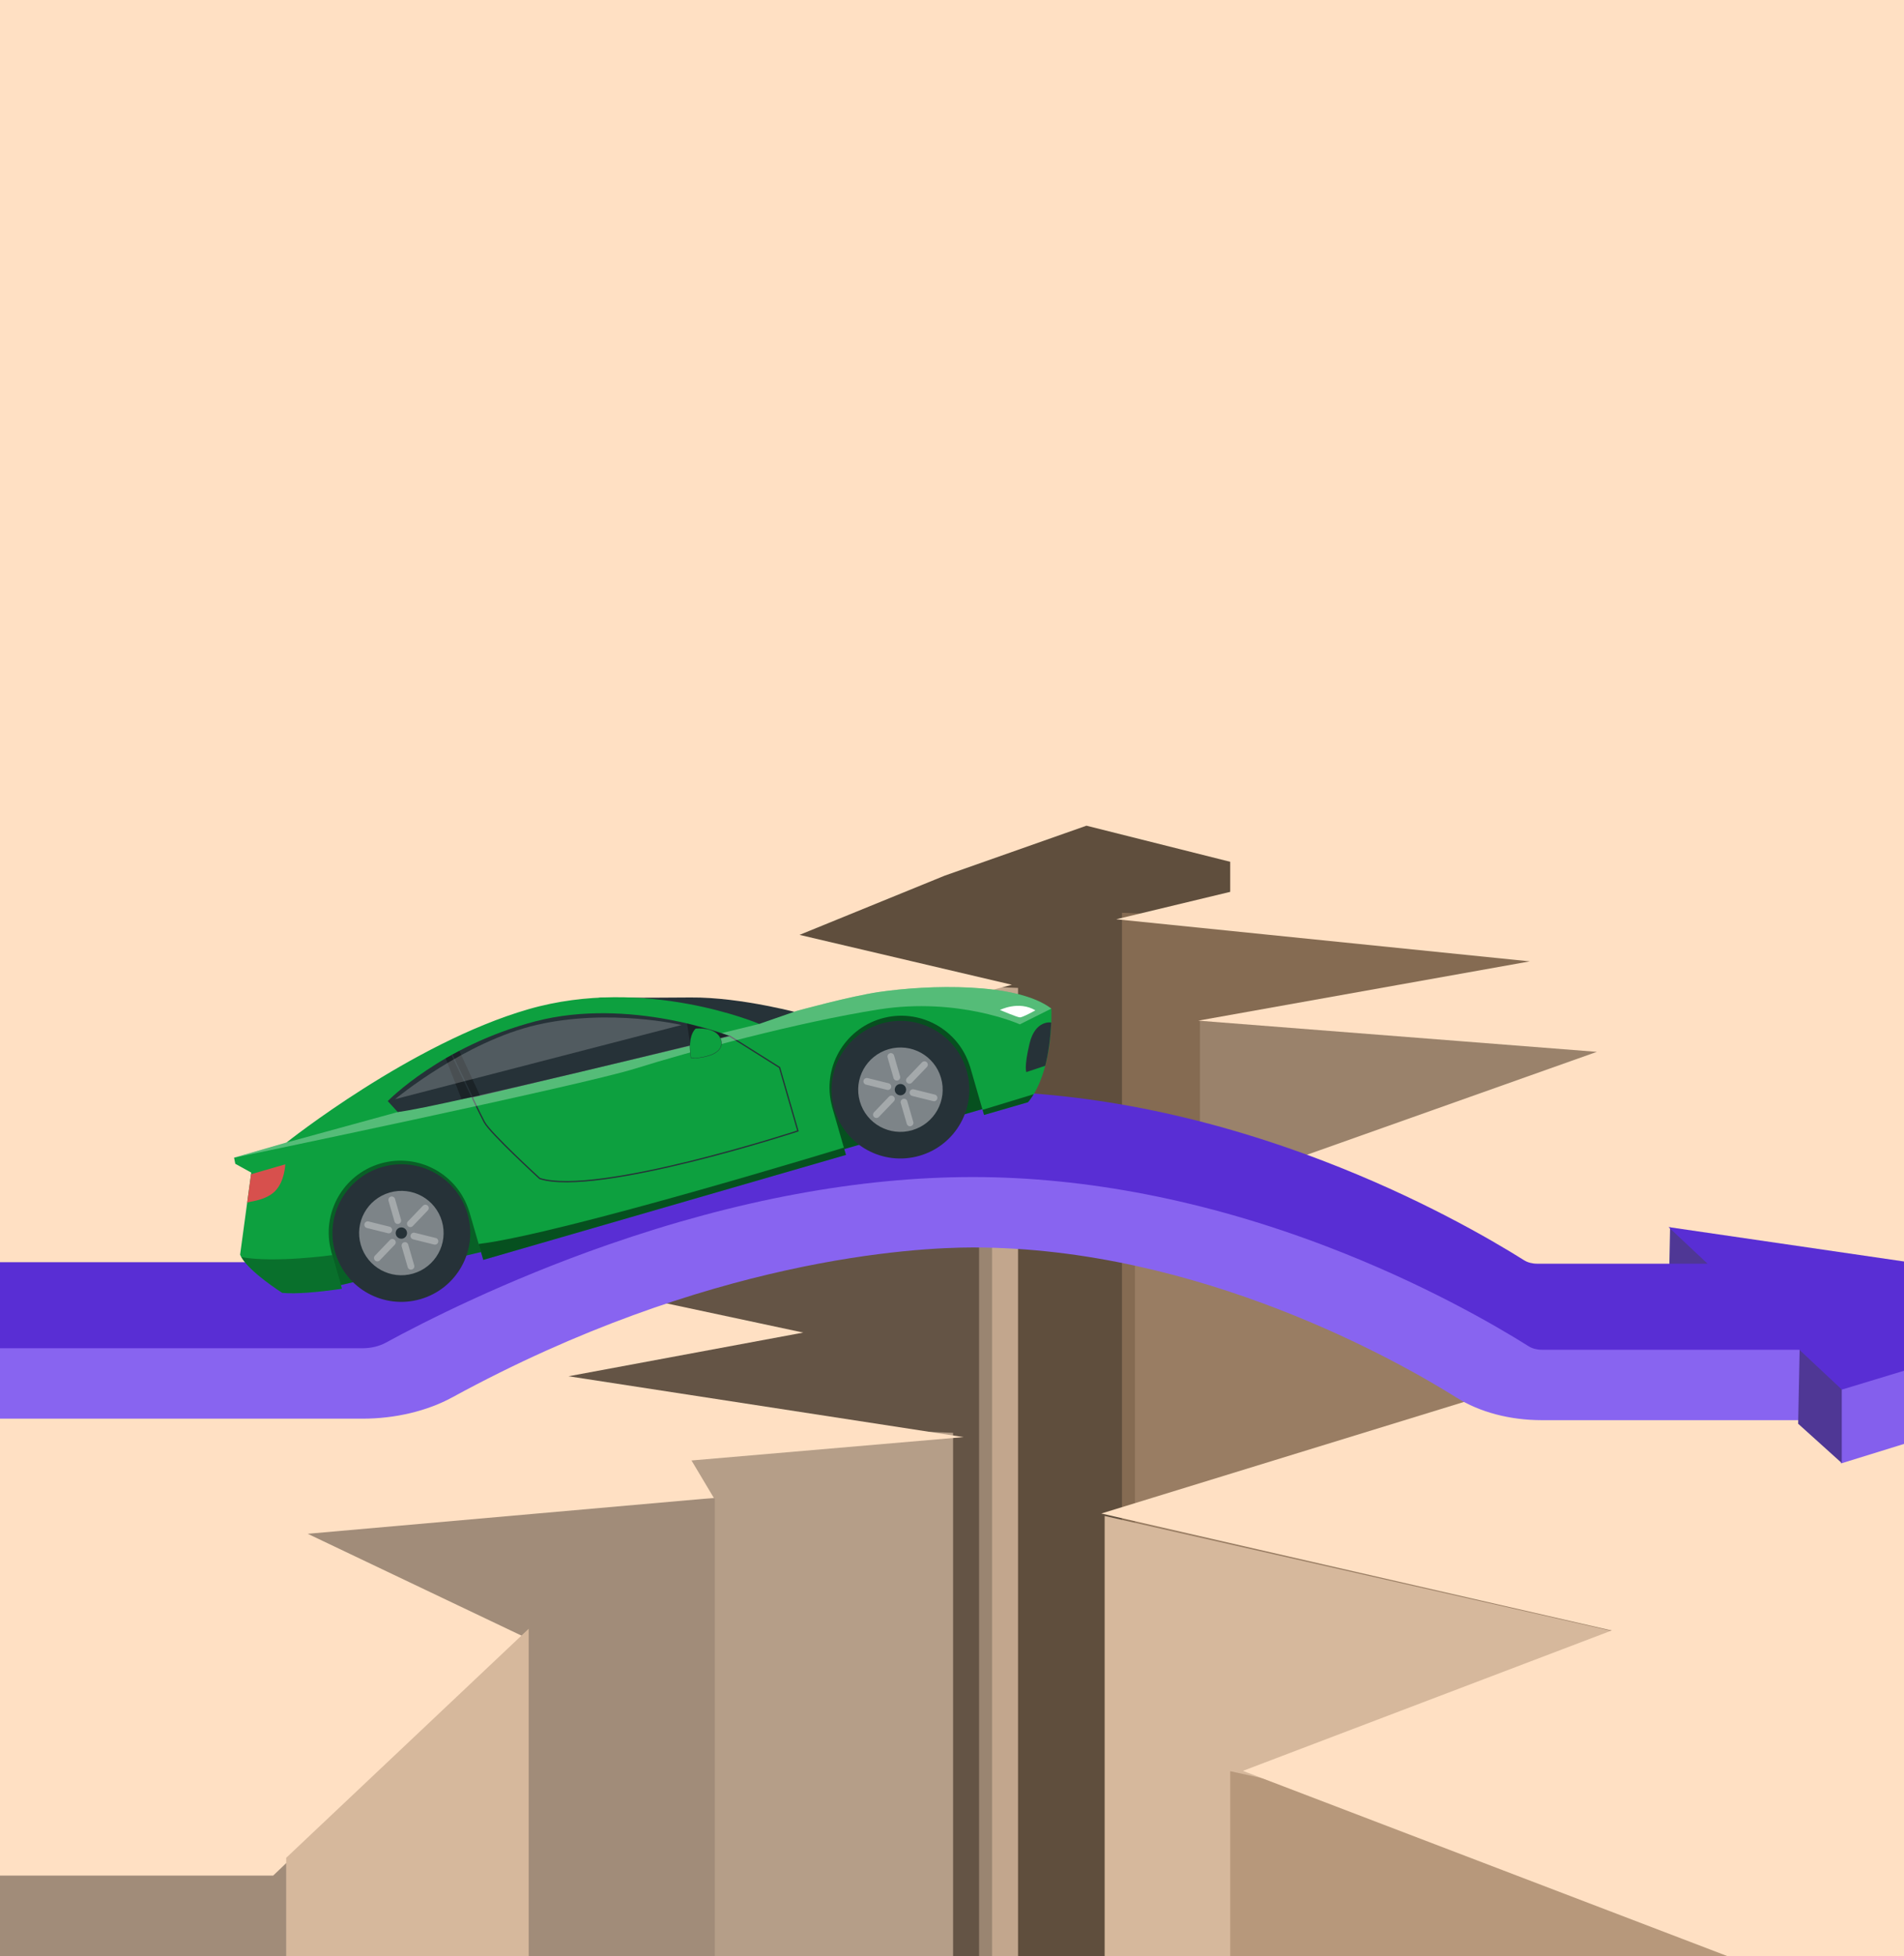 <svg width="373" height="383" viewBox="0 0 373 383" fill="none" xmlns="http://www.w3.org/2000/svg">
<rect x="0" y="0" width="373" height="383" fill="#333333" stroke="none"/>
<g clip-path="url(#clip0_2036_27291)">
<rect width="373" height="383" fill="#FFE0C3"/>
<path d="M241.002 462.686V158.611L93.398 152.98V473.244L241.002 462.686Z" fill="#5F4E3D"/>
<path d="M370.796 489.164V184.371L219.799 178.727V499.747L370.796 489.164Z" fill="#856B52"/>
<path d="M199.437 497.514V193.44L50.984 187.809V508.072L199.437 497.514Z" fill="#C2A68D"/>
<path d="M194.347 512.659V208.584L45.047 202.953V523.217L194.347 512.659Z" fill="#9A8571"/>
<path d="M191.803 543.676V238.883L42.502 233.238V554.259L191.803 543.676Z" fill="#645445"/>
<path d="M186.712 586.789V280.558L40.805 274.887V597.422L186.712 586.789Z" fill="#B59E88"/>
<path d="M140.03 605.328V293.426H-5.878V615.961L140.03 605.328Z" fill="#A18C79"/>
<path d="M383.521 510.359V205.566L235.068 199.922V520.943L383.521 510.359Z" fill="#9A826B"/>
<path d="M371.645 548.223V243.429L222.345 237.785V558.806L371.645 548.223Z" fill="#997D63"/>
<path d="M371.645 636.028V332.022L216.406 296.836V617.027L371.645 636.028Z" fill="#D6B89C"/>
<path d="M398.789 686.757V381.44L241.006 346.809V667.675L398.789 686.757Z" fill="#B7987B"/>
<path d="M53.51 367.251L102.618 320.481L60.281 300.325L139.843 293.3L135.469 285.971L188.747 281.39L111.376 269.479L157.36 260.928L121.599 253.295L190.939 237.107L151.521 214.812L194.586 207.791L156.633 203.819L198.233 192.825L156.633 183.053L185.1 171.447L212.839 161.675L252.984 171.751L218.678 179.997L299.696 188.243L234.731 199.85L312.829 205.957L221.598 238.329L336.921 259.094L215.759 296.352L315.748 319.26L243.489 346.746L375 397L858.567 367.251V128H-704V367.251H53.51Z" fill="#FFE0C3"/>
<path d="M56.063 657.356V363.775L103.568 318.922V627.455L56.063 657.356Z" fill="#D6B89C"/>
<path d="M327.178 240.27L326.868 255.956L335.413 263.658V247.987L327.178 240.27Z" fill="#4F3795"/>
<path d="M-53.606 270.382L-54.165 271.725H70.1C76.512 271.725 82.778 270.232 87.743 267.527C137.645 240.314 178.382 238.202 189.68 238.202C234.143 238.202 273.458 260.71 284.446 267.608C288.973 270.451 294.899 272.017 301.128 272.017H383.533V258.228L362.815 247.44H301.128C300.18 247.44 299.281 247.205 298.6 246.779C291.866 242.549 277.766 234.385 259.036 227.231C235.407 218.204 212.075 213.625 189.68 213.625C167.285 213.625 143.479 218.086 118.209 226.878C98.093 233.878 82.298 241.9 74.671 246.061C73.388 246.763 71.766 247.148 70.1 247.148H-67.092" fill="#592ED4"/>
<path d="M373.725 278.077L302.032 278.077C295.803 278.077 289.877 276.511 285.349 273.668C274.361 266.77 235.053 244.261 190.584 244.261C179.286 244.261 138.549 246.374 88.647 273.587C83.682 276.296 77.416 277.785 71.004 277.785L-56.417 277.785V263.996L71.004 263.996C72.663 263.996 74.286 263.61 75.574 262.909C83.201 258.752 99.003 250.726 119.113 243.726C144.383 234.93 168.426 230.473 190.584 230.473C212.742 230.473 236.317 235.051 259.94 244.079C278.67 251.233 292.77 259.397 299.504 263.627C300.184 264.053 301.078 264.288 302.032 264.288L373.725 264.288V278.077Z" fill="#8864F0"/>
<path d="M360.65 286.553V270.883L420.629 254.008V267.991L360.65 286.553Z" fill="#845FED"/>
<path d="M352.58 263.09L352.264 278.777L360.809 286.478V270.808L352.58 263.09Z" fill="#4F3795"/>
<path d="M326.868 240.27L360.829 272.093L420.627 253.958L326.868 240.27Z" fill="#592ED4"/>
<g clip-path="url(#clip1_2036_27291)">
<path d="M97.531 241.657L91.648 227.464L80.049 223.515L69.472 226.575L59.452 238.272L62.75 251.718L65.8 251.855L98.268 244.206L97.531 241.657Z" fill="#0DA03F"/>
<path opacity="0.4" d="M97.531 241.657L91.648 227.464L80.049 223.515L69.472 226.575L59.452 238.272L62.75 251.718L65.8 251.855L98.268 244.206L97.531 241.657Z" fill="black"/>
<path d="M82.37 254.38C75.207 256.452 67.724 252.339 65.657 245.193C63.59 238.047 67.721 230.574 74.884 228.502C82.047 226.43 89.529 230.543 91.596 237.689C93.664 244.835 89.532 252.308 82.37 254.38Z" fill="#263238"/>
<path opacity="0.4" d="M80.924 249.375C76.532 250.645 71.945 248.123 70.678 243.741C69.41 239.359 71.942 234.777 76.333 233.507C80.725 232.237 85.312 234.759 86.579 239.141C87.847 243.523 85.315 248.105 80.924 249.375Z" fill="white"/>
<g opacity="0.3">
<path d="M76.111 235.122L77.288 239.189C77.389 239.539 77.756 239.739 78.106 239.638L78.109 239.637C78.458 239.536 78.662 239.171 78.561 238.821L77.384 234.753C77.283 234.404 76.916 234.204 76.566 234.305L76.563 234.306C76.214 234.407 76.01 234.772 76.111 235.122Z" fill="white"/>
</g>
<g opacity="0.3">
<path d="M78.696 244.063L79.873 248.131C79.974 248.48 80.341 248.68 80.691 248.579L80.694 248.578C81.043 248.477 81.247 248.112 81.146 247.763L79.969 243.695C79.868 243.345 79.501 243.145 79.151 243.246L79.148 243.247C78.799 243.348 78.595 243.713 78.696 244.063Z" fill="white"/>
</g>
<g opacity="0.3">
<path d="M76.007 241.477C76.359 241.561 76.714 241.343 76.797 240.991C76.886 240.638 76.67 240.279 76.317 240.19L72.196 239.169C71.841 239.084 71.485 239.299 71.397 239.655C71.311 240.007 71.526 240.366 71.882 240.452L76 241.473C76 241.473 76.007 241.474 76.01 241.476L76.007 241.477Z" fill="white"/>
</g>
<g opacity="0.3">
<path d="M85.851 243.201C85.937 242.849 85.721 242.49 85.366 242.405L81.248 241.383C80.892 241.295 80.532 241.508 80.441 241.865C80.353 242.221 80.569 242.58 80.925 242.668L85.044 243.69C85.4 243.778 85.761 243.561 85.849 243.205L85.851 243.201Z" fill="white"/>
</g>
<g opacity="0.3">
<path d="M73.468 246.801C73.732 247.052 74.15 247.043 74.403 246.782L77.342 243.718C77.596 243.454 77.584 243.033 77.32 242.782C77.056 242.531 76.638 242.54 76.386 242.803L73.449 245.866C73.195 246.131 73.204 246.547 73.467 246.798L73.468 246.801Z" fill="white"/>
</g>
<g opacity="0.3">
<path d="M79.934 240.093C80.198 240.344 80.616 240.332 80.87 240.068L83.807 237.005C84.061 236.741 84.053 236.325 83.789 236.073C83.525 235.819 83.103 235.829 82.849 236.094L79.912 239.156C79.658 239.421 79.666 239.837 79.93 240.088C79.93 240.088 79.932 240.094 79.934 240.093Z" fill="white"/>
</g>
<path d="M78.319 240.376C77.729 240.546 77.389 241.163 77.559 241.751C77.729 242.338 78.345 242.678 78.936 242.507C79.526 242.337 79.866 241.72 79.696 241.132C79.526 240.545 78.909 240.205 78.319 240.376Z" fill="#263238"/>
<path d="M195.305 213.583L189.422 199.387L177.821 195.442L167.246 198.501L157.226 210.198L160.525 223.644L161.262 226.193L196.042 216.132L195.305 213.583Z" fill="#0DA03F"/>
<path opacity="0.5" d="M195.305 213.583L189.422 199.387L177.821 195.442L167.246 198.501L157.226 210.198L160.525 223.644L161.262 226.193L196.042 216.132L195.305 213.583Z" fill="black"/>
<path d="M157.375 198.573C157.375 198.573 145.381 195.227 135.276 195.312C125.174 195.394 117.209 195.36 117.209 195.36L146.41 202.882L157.372 198.573L157.375 198.573Z" fill="#263238"/>
<path d="M49.218 229.598L46.095 227.876L45.856 226.684L56.129 223.712C56.129 223.712 80.534 204.262 103.503 197.618C126.471 190.974 148.755 200.49 148.755 200.49L156.008 197.97C156.008 197.97 166.476 195.085 172.154 194.245C181.821 192.816 199.21 192.3 205.962 197.49C205.962 197.49 206.529 209.614 201.395 215.825L192.778 218.318L190.014 208.761L190 208.765C187.722 201.478 180.034 197.308 172.662 199.44C165.291 201.573 161.016 209.203 162.98 216.581L162.966 216.585L165.731 226.142L94.671 246.697L91.907 237.141L91.893 237.145C89.615 229.857 81.927 225.687 74.555 227.82C67.183 229.952 62.909 237.583 64.873 244.961L64.859 244.965L66.993 252.342C62.265 253.028 57.996 253.414 55.295 253.152C55.295 253.152 48.227 248.685 47.04 245.669L49.219 229.601L49.218 229.598Z" fill="#0DA03F"/>
<path d="M142.863 202.823L152.719 209.019L156.316 221.451C156.316 221.451 117.022 234.3 105.74 230.767C105.74 230.767 95.989 221.845 94.874 219.697C93.758 217.549 92.48 214.808 92.48 214.808L142.86 202.824L142.863 202.823Z" stroke="#263238" stroke-width="0.25" stroke-miterlimit="10"/>
<path d="M205.944 200.212C205.944 200.212 202.808 199.633 201.69 204.341C200.571 209.045 201.065 209.924 201.065 209.924L204.755 208.69C205.401 206.238 205.77 203.373 205.941 200.213L205.944 200.212Z" fill="#263238"/>
<path d="M49.175 229.922L55.887 227.98C55.887 227.98 55.788 231.414 53.797 233.321C51.801 235.226 48.456 235.244 48.418 235.531C48.38 235.818 49.179 229.924 49.179 229.924L49.175 229.922Z" fill="#D7504D"/>
<path opacity="0.3" d="M172.145 197.656C156.455 200.127 135.029 205.907 124.494 209.221C113.96 212.535 45.853 226.689 45.853 226.689L56.126 223.717L77.916 217.747L148.755 200.493L156.008 197.974C156.008 197.974 166.476 195.088 172.154 194.249C181.82 192.817 199.21 192.301 205.962 197.491L199.796 200.575C199.796 200.575 187.835 195.185 172.145 197.656Z" fill="white"/>
<path opacity="0.3" d="M47.277 246.148C53.823 247.334 65.088 245.758 65.088 245.758L66.992 252.341C62.264 253.027 57.995 253.413 55.294 253.151C55.294 253.151 48.949 249.139 47.278 246.151L47.277 246.148Z" fill="black"/>
<path d="M202.836 197.832C202.836 197.832 200.346 199.232 199.796 199.209C199.247 199.186 195.893 197.758 195.893 197.758C195.893 197.758 199.559 195.882 202.835 197.829L202.836 197.832Z" fill="white"/>
<path d="M180.139 226.306C172.976 228.378 165.494 224.264 163.426 217.118C161.359 209.972 165.49 202.5 172.653 200.428C179.816 198.356 187.299 202.469 189.366 209.615C191.433 216.761 187.302 224.234 180.139 226.306Z" fill="#263238"/>
<path opacity="0.4" d="M178.693 221.301C174.302 222.571 169.715 220.049 168.447 215.667C167.18 211.285 169.712 206.703 174.103 205.433C178.494 204.163 183.081 206.685 184.349 211.067C185.616 215.449 183.084 220.031 178.693 221.301Z" fill="white"/>
<g opacity="0.3">
<path d="M173.881 207.047L175.057 211.115C175.159 211.465 175.526 211.665 175.875 211.564L175.878 211.563C176.228 211.462 176.431 211.097 176.33 210.747L175.154 206.679C175.052 206.329 174.685 206.129 174.336 206.231L174.333 206.231C173.983 206.333 173.78 206.698 173.881 207.047Z" fill="white"/>
</g>
<g opacity="0.3">
<path d="M176.915 215.17L176.923 215.167C177.273 215.066 177.638 215.267 177.739 215.617L178.916 219.687C179.017 220.036 178.816 220.401 178.467 220.502L178.458 220.505C178.109 220.606 177.744 220.405 177.643 220.055L176.466 215.985C176.365 215.636 176.566 215.271 176.915 215.17Z" fill="white"/>
</g>
<g opacity="0.3">
<path d="M173.783 213.403C174.134 213.486 174.49 213.268 174.573 212.917C174.662 212.564 174.446 212.205 174.093 212.116L169.971 211.095C169.616 211.01 169.26 211.225 169.172 211.581C169.086 211.933 169.302 212.292 169.657 212.377L173.776 213.399C173.776 213.399 173.782 213.4 173.786 213.402L173.783 213.403Z" fill="white"/>
</g>
<g opacity="0.3">
<path d="M183.621 215.123C183.707 214.771 183.491 214.412 183.136 214.327L179.017 213.305C178.661 213.217 178.302 213.43 178.211 213.787C178.123 214.143 178.339 214.502 178.695 214.59L182.813 215.611C183.169 215.699 183.531 215.483 183.619 215.127L183.621 215.123Z" fill="white"/>
</g>
<g opacity="0.3">
<path d="M171.238 218.726C171.501 218.977 171.92 218.968 172.172 218.708L175.112 215.644C175.366 215.38 175.353 214.959 175.09 214.708C174.826 214.456 174.407 214.465 174.156 214.729L171.219 217.792C170.965 218.056 170.973 218.472 171.237 218.724L171.238 218.726Z" fill="white"/>
</g>
<g opacity="0.3">
<path d="M177.704 212.015C177.968 212.266 178.386 212.254 178.64 211.99L181.577 208.927C181.831 208.662 181.823 208.246 181.559 207.995C181.294 207.741 180.873 207.751 180.619 208.016L177.682 211.078C177.428 211.343 177.436 211.759 177.7 212.01C177.7 212.01 177.701 212.016 177.704 212.015Z" fill="white"/>
</g>
<path d="M176.089 212.297C175.498 212.468 175.158 213.085 175.328 213.672C175.498 214.26 176.115 214.6 176.705 214.429C177.296 214.258 177.636 213.642 177.466 213.054C177.296 212.467 176.679 212.127 176.089 212.297Z" fill="#263238"/>
<path opacity="0.5" d="M165.733 226.14L165.32 224.713C165.32 224.713 110.051 241.617 93.771 243.579L94.673 246.696L165.733 226.14Z" fill="black"/>
<path opacity="0.5" d="M201.393 215.822L192.777 218.315L192.485 217.308L202.491 214.262C202.324 214.586 201.727 215.456 201.39 215.82L201.393 215.822Z" fill="black"/>
<path d="M142.863 202.823C142.863 202.823 86.819 216.658 77.919 217.744L75.962 215.6C75.962 215.6 86.447 204.797 104.885 199.985C123.324 195.172 142.862 202.821 142.862 202.821L142.863 202.823Z" fill="#263238"/>
<path opacity="0.3" d="M89.973 205.756L94.035 214.515L90.412 215.218L87.308 207.224L89.973 205.756Z" fill="black"/>
<path d="M92.481 214.807L88.569 206.556" stroke="#263238" stroke-width="0.25" stroke-miterlimit="10"/>
<path opacity="0.3" d="M134.6 200.389L135.226 204.609L142.862 202.822L134.6 200.389Z" fill="black"/>
<path d="M136.265 201.413C136.265 201.413 140.85 200.884 141.32 203.976C141.791 207.069 135.535 207.317 135.367 207.175C135.367 207.175 134.511 203.136 136.267 201.412L136.265 201.413Z" fill="#0DA03F"/>
<path d="M136.267 201.413C137.906 201.315 139.963 201.487 140.945 202.986C142.048 204.931 140.572 206.183 138.772 206.697C137.704 207.021 136.457 207.206 135.394 207.168C135.091 205.27 134.891 202.945 136.269 201.41L136.267 201.413ZM136.267 201.413C134.854 202.941 135.042 205.281 135.344 207.192C135.503 207.252 135.638 207.225 135.797 207.231C136.809 207.205 137.819 207.052 138.79 206.762C140.629 206.251 142.122 204.925 140.988 202.955C139.989 201.44 137.92 201.281 136.266 201.41L136.267 201.413Z" fill="#263238"/>
<path opacity="0.2" d="M133.5 200.705L77.402 215.223C77.402 215.223 91.028 203.899 105.255 200.657C119.482 197.415 133.497 200.703 133.497 200.703L133.5 200.705Z" fill="white"/>
</g>
</g>
<defs>
<clipPath id="clip0_2036_27291">
<rect width="373" height="383" fill="white"/>
</clipPath>
<clipPath id="clip1_2036_27291">
<rect width="166.052" height="48.854" fill="white" transform="matrix(-0.961 0.278 0.278 0.961 198.085 170.258)"/>
</clipPath>
</defs>
</svg>
